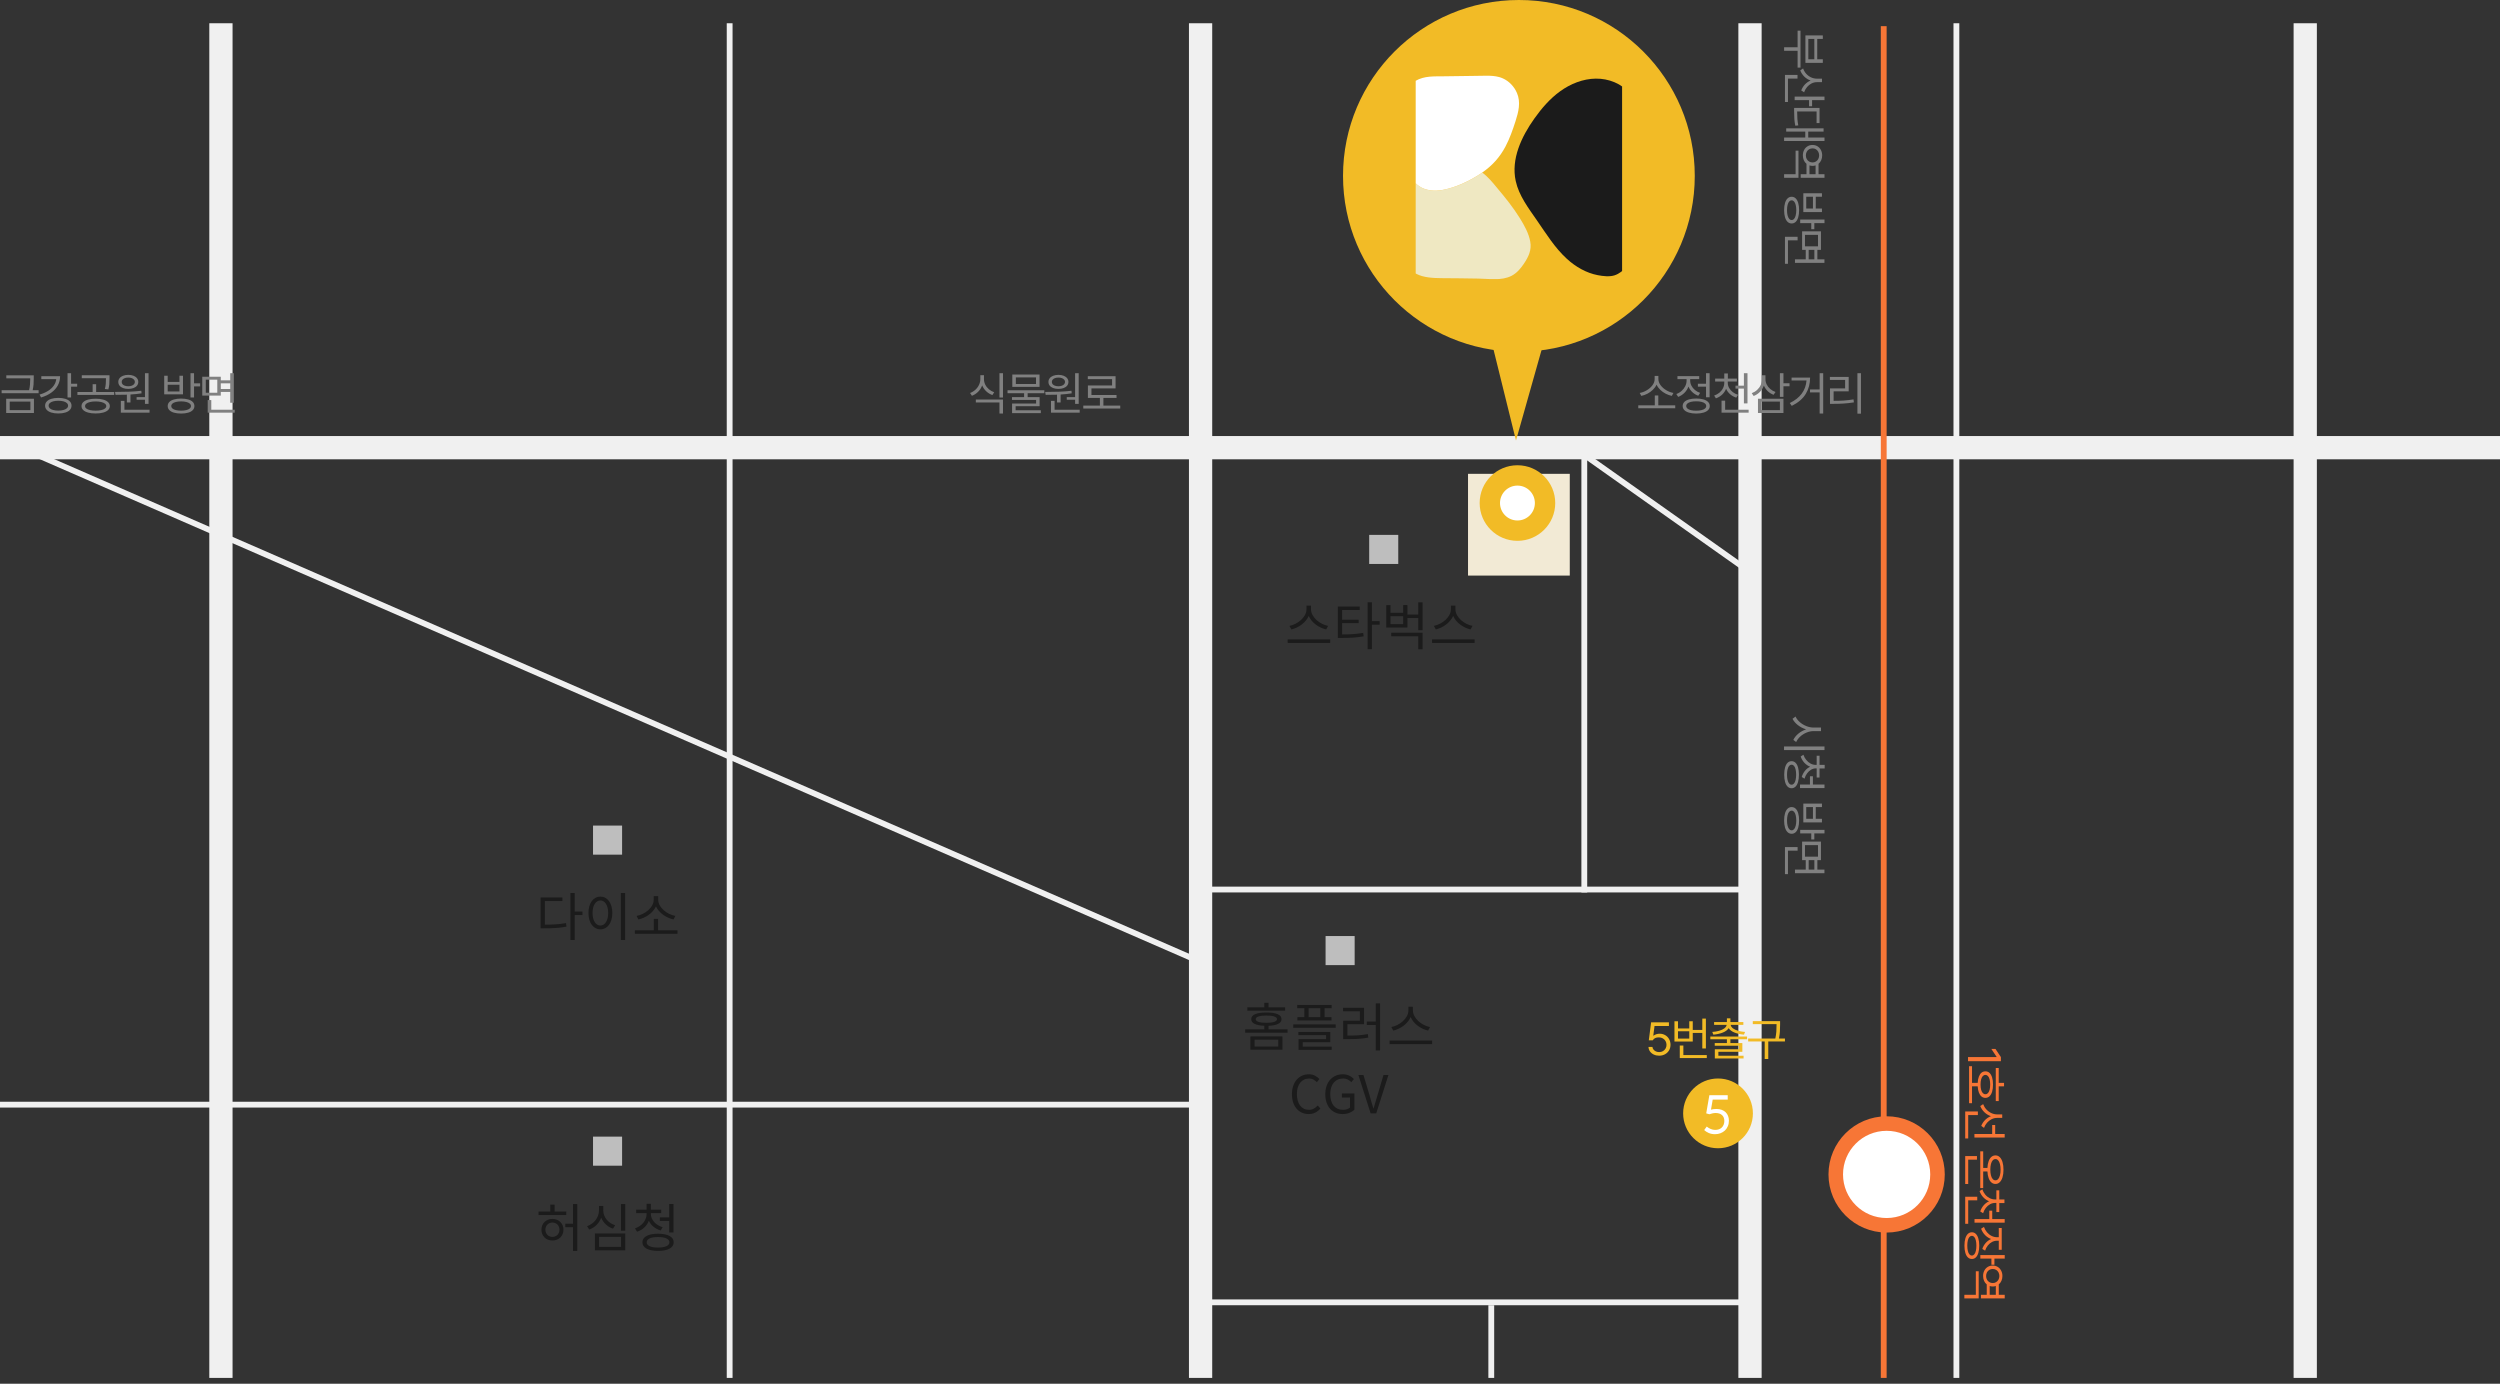 <svg width="860" height="476" viewBox="0 0 860 476" fill="none" xmlns="http://www.w3.org/2000/svg">
<rect x="0" y="0" width="860" height="476" fill="#333333" stroke="none"/>
<line x1="76" y1="8" x2="76" y2="474" stroke="#F0F0F0" stroke-width="8"/>
<line x1="251" y1="8" x2="251" y2="474" stroke="#F0F0F0" stroke-width="2"/>
<line x1="413" y1="8" x2="413" y2="474" stroke="#F0F0F0" stroke-width="8"/>
<line x1="602" y1="8" x2="602" y2="474" stroke="#F0F0F0" stroke-width="8"/>
<line x1="793" y1="8" x2="793" y2="474" stroke="#F0F0F0" stroke-width="8"/>
<line y1="154" x2="860" y2="154" stroke="#F0F0F0" stroke-width="8"/>
<line x1="673" y1="8" x2="673" y2="474" stroke="#F0F0F0" stroke-width="2"/>
<line y1="380" x2="413" y2="380" stroke="#F0F0F0" stroke-width="2"/>
<line x1="413" y1="306" x2="602" y2="306" stroke="#F0F0F0" stroke-width="2"/>
<line x1="413" y1="448" x2="602" y2="448" stroke="#F0F0F0" stroke-width="2"/>
<line x1="0.4" y1="151.083" x2="413.4" y2="331.083" stroke="#F0F0F0" stroke-width="2"/>
<line x1="544.577" y1="156.183" x2="602.577" y2="197.183" stroke="#F0F0F0" stroke-width="2"/>
<line x1="545" y1="156" x2="545" y2="307" stroke="#F0F0F0" stroke-width="2"/>
<line x1="513" y1="449" x2="513" y2="474" stroke="#F0F0F0" stroke-width="2"/>
<path d="M623.891 251.5C623.068 251.5 622.25 251.669 621.437 252.008C620.63 252.346 619.911 252.802 619.281 253.375C618.651 253.953 618.182 254.583 617.875 255.266L616.906 254.516C617.292 253.719 617.872 253 618.648 252.359C619.43 251.719 620.312 251.232 621.297 250.898C620.25 250.581 619.312 250.099 618.484 249.453C617.656 248.807 617.036 248.078 616.625 247.266L617.656 246.484C617.969 247.172 618.451 247.805 619.102 248.383C619.753 248.961 620.497 249.419 621.336 249.758C622.18 250.102 623.031 250.276 623.891 250.281L626.422 250.281L626.422 251.5L623.891 251.5ZM627.625 256.781L627.625 258.016L613.703 258.016L613.703 256.781L627.625 256.781ZM624.641 264.325C624.073 264.325 623.529 264.476 623.008 264.778C622.487 265.085 622.029 265.507 621.633 266.044C621.242 266.585 620.948 267.195 620.75 267.872L619.797 267.278C620.042 266.471 620.414 265.76 620.914 265.145C621.419 264.536 622.013 264.072 622.695 263.755C621.935 263.458 621.268 263.002 620.695 262.387C620.128 261.773 619.708 261.054 619.437 260.231L620.375 259.637C620.604 260.315 620.935 260.916 621.367 261.442C621.799 261.968 622.297 262.38 622.859 262.677C623.427 262.973 624.021 263.122 624.641 263.122L624.937 263.122L624.937 259.981L625.922 259.981L625.922 263.122L627.687 263.122L627.687 264.356L625.922 264.356L625.922 267.466L624.937 267.466L624.937 264.325L624.641 264.325ZM616.297 261.841C616.828 261.841 617.284 262.026 617.664 262.395C618.049 262.77 618.339 263.307 618.531 264.005C618.729 264.703 618.828 265.533 618.828 266.497C618.828 267.455 618.729 268.283 618.531 268.981C618.339 269.679 618.049 270.216 617.664 270.591C617.284 270.966 616.828 271.153 616.297 271.153C615.766 271.153 615.31 270.966 614.93 270.591C614.549 270.216 614.26 269.679 614.062 268.981C613.865 268.283 613.766 267.455 613.766 266.497C613.766 265.533 613.865 264.703 614.062 264.005C614.26 263.307 614.549 262.77 614.93 262.395C615.31 262.026 615.766 261.841 616.297 261.841ZM616.297 263.059C615.974 263.059 615.695 263.197 615.461 263.473C615.227 263.749 615.047 264.145 614.922 264.661C614.797 265.177 614.734 265.789 614.734 266.497C614.734 267.2 614.797 267.809 614.922 268.325C615.047 268.846 615.227 269.244 615.461 269.52C615.695 269.796 615.974 269.934 616.297 269.934C616.625 269.934 616.906 269.796 617.141 269.52C617.375 269.244 617.555 268.848 617.68 268.333C617.805 267.817 617.87 267.205 617.875 266.497C617.87 265.789 617.805 265.174 617.68 264.653C617.555 264.137 617.375 263.742 617.141 263.466C616.906 263.195 616.625 263.059 616.297 263.059ZM623.641 267.028L623.641 269.872L627.625 269.872L627.625 271.106L619.203 271.106L619.203 269.872L622.625 269.872L622.625 267.028L623.641 267.028ZM618.891 282.241C618.891 283.189 618.789 284.006 618.586 284.694C618.388 285.381 618.096 285.907 617.711 286.272C617.326 286.636 616.865 286.819 616.328 286.819C615.786 286.819 615.323 286.636 614.937 286.272C614.547 285.907 614.25 285.381 614.047 284.694C613.844 284.006 613.74 283.189 613.734 282.241C613.74 281.287 613.844 280.465 614.047 279.772C614.25 279.084 614.547 278.556 614.937 278.186C615.323 277.816 615.786 277.631 616.328 277.631C616.865 277.631 617.326 277.816 617.711 278.186C618.096 278.556 618.388 279.087 618.586 279.78C618.789 280.472 618.891 281.293 618.891 282.241ZM626.75 276.428L626.75 277.631L624.625 277.631L624.625 281.678L626.75 281.678L626.75 282.897L620.344 282.897L620.344 276.428L626.75 276.428ZM621.344 281.678L623.656 281.678L623.656 277.631L621.344 277.631L621.344 281.678ZM616.328 278.866C616 278.86 615.716 278.993 615.477 279.264C615.237 279.535 615.055 279.926 614.93 280.436C614.799 280.946 614.734 281.548 614.734 282.241C614.734 282.939 614.799 283.54 614.93 284.045C615.055 284.556 615.237 284.946 615.477 285.217C615.716 285.493 616 285.631 616.328 285.631C616.656 285.631 616.937 285.493 617.172 285.217C617.411 284.946 617.594 284.556 617.719 284.045C617.849 283.54 617.917 282.939 617.922 282.241C617.917 281.543 617.849 280.939 617.719 280.428C617.594 279.923 617.411 279.535 617.172 279.264C616.937 278.993 616.656 278.86 616.328 278.866ZM627.625 285.475L627.625 286.694L624.125 286.694L624.125 288.787L623.078 288.787L623.078 286.694L619.266 286.694L619.266 285.475L627.625 285.475ZM625.172 295.894L625.172 299.144L627.609 299.144L627.609 300.378L617.469 300.378L617.469 299.144L621.172 299.144L621.172 295.894L619.922 295.894L619.922 289.519L626.406 289.519L626.406 295.894L625.172 295.894ZM620.906 294.691L625.391 294.691L625.391 290.737L620.906 290.737L620.906 294.691ZM618.375 291.394L618.375 292.628L615.062 292.628L615.062 300.691L614.031 300.691L614.031 291.394L618.375 291.394ZM622.187 299.144L624.141 299.144L624.141 295.894L622.187 295.894L622.187 299.144Z" fill="#808080"/>
<path d="M576.281 140.453H563.562V139.438H569.25V136.031H570.453V139.438H576.281V140.453ZM564.062 135.172C564.885 135.031 565.693 134.727 566.484 134.258C567.281 133.789 567.932 133.214 568.438 132.531C568.948 131.849 569.203 131.135 569.203 130.391V129.328H570.484V130.391C570.484 131.13 570.74 131.841 571.25 132.523C571.766 133.206 572.424 133.784 573.227 134.258C574.029 134.727 574.839 135.031 575.656 135.172L575.109 136.188C574.391 136.036 573.685 135.784 572.992 135.43C572.299 135.07 571.677 134.625 571.125 134.094C570.573 133.557 570.151 132.966 569.859 132.32C569.562 132.966 569.138 133.555 568.586 134.086C568.039 134.617 567.419 135.065 566.727 135.43C566.034 135.789 565.328 136.042 564.609 136.188L564.062 135.172ZM588.106 136.656H586.872V133.016H584.075V132H586.872V128.375H588.106V136.656ZM576.653 135.547C577.335 135.302 577.942 134.943 578.473 134.469C579.01 133.995 579.429 133.451 579.731 132.836C580.033 132.221 580.184 131.589 580.184 130.938V130.422H577.044V129.391H584.528V130.422H581.419V130.922C581.419 131.521 581.562 132.102 581.848 132.664C582.135 133.227 582.539 133.727 583.059 134.164C583.58 134.596 584.174 134.927 584.841 135.156L584.2 136.141C583.429 135.859 582.749 135.443 582.161 134.891C581.578 134.339 581.135 133.701 580.833 132.977C580.536 133.789 580.078 134.505 579.458 135.125C578.843 135.745 578.122 136.214 577.294 136.531L576.653 135.547ZM578.841 139.672C578.841 139.13 579.026 138.667 579.395 138.281C579.77 137.896 580.307 137.602 581.005 137.398C581.708 137.195 582.539 137.094 583.497 137.094C584.455 137.094 585.283 137.195 585.981 137.398C586.679 137.602 587.216 137.896 587.591 138.281C587.966 138.667 588.153 139.13 588.153 139.672C588.153 140.214 587.966 140.677 587.591 141.062C587.216 141.448 586.679 141.742 585.981 141.945C585.283 142.154 584.455 142.26 583.497 142.266C582.533 142.26 581.703 142.154 581.005 141.945C580.307 141.742 579.77 141.448 579.395 141.062C579.026 140.677 578.841 140.214 578.841 139.672ZM580.059 139.672C580.059 140 580.195 140.286 580.466 140.531C580.736 140.771 581.127 140.956 581.637 141.086C582.153 141.216 582.76 141.281 583.458 141.281C584.171 141.281 584.789 141.216 585.309 141.086C585.83 140.961 586.231 140.779 586.512 140.539C586.794 140.294 586.934 140.005 586.934 139.672C586.934 139.339 586.796 139.049 586.52 138.805C586.244 138.56 585.846 138.372 585.325 138.242C584.809 138.112 584.2 138.047 583.497 138.047C582.789 138.047 582.177 138.112 581.661 138.242C581.145 138.372 580.749 138.56 580.473 138.805C580.197 139.049 580.059 139.339 580.059 139.672ZM594.353 131.703C594.353 132.312 594.504 132.891 594.806 133.438C595.108 133.984 595.525 134.464 596.056 134.875C596.587 135.286 597.197 135.599 597.884 135.812L597.275 136.797C596.473 136.536 595.767 136.141 595.158 135.609C594.548 135.078 594.087 134.456 593.775 133.742C593.473 134.508 593.017 135.177 592.408 135.75C591.804 136.318 591.093 136.745 590.275 137.031L589.666 136.078C590.348 135.849 590.952 135.516 591.478 135.078C592.004 134.641 592.413 134.13 592.705 133.547C593.002 132.964 593.15 132.349 593.15 131.703V131.25H590.009V130.25H593.15V128.469H594.384V130.25H597.494V131.25H594.353V131.703ZM592.212 137.828H593.447V140.938H601.525V141.969H592.212V137.828ZM597.009 132.672H599.9V128.391H601.134V138.766H599.9V133.688H597.009V132.672ZM607.319 130.453C607.319 131.083 607.465 131.693 607.756 132.281C608.048 132.865 608.457 133.38 608.983 133.828C609.514 134.276 610.116 134.615 610.787 134.844L610.1 135.812C609.345 135.526 608.676 135.107 608.092 134.555C607.514 133.997 607.074 133.357 606.772 132.633C606.475 133.461 606.022 134.188 605.412 134.812C604.808 135.432 604.09 135.901 603.256 136.219L602.6 135.25C603.298 134.99 603.91 134.62 604.436 134.141C604.967 133.661 605.379 133.107 605.67 132.477C605.967 131.846 606.116 131.182 606.116 130.484V129.094H607.319V130.453ZM604.741 137.156H613.506V142.078H604.741V137.156ZM612.287 141.078V138.156H605.944V141.078H612.287ZM612.287 128.375H613.506V131.844H615.6V132.875H613.506V136.516H612.287V128.375ZM627.175 142.266H625.956V134.984H622.644V133.969H625.956V128.375H627.175V142.266ZM615.691 138.641C619.258 136.911 621.175 134.328 621.441 130.891H616.3V129.891H622.675C622.67 131.984 622.17 133.857 621.175 135.508C620.18 137.154 618.576 138.526 616.362 139.625L615.691 138.641ZM640.172 142.297H638.953V128.375H640.172V142.297ZM629.484 129.672H635.953V134.609H630.766V137.891C631.99 137.896 633.138 137.862 634.211 137.789C635.289 137.716 636.422 137.583 637.609 137.391L637.734 138.422C636.526 138.609 635.37 138.74 634.266 138.812C633.161 138.885 631.964 138.922 630.672 138.922H629.516V133.609H634.719V130.688H629.484V129.672Z" fill="#808080"/>
<path d="M618.375 23.266L618.375 17.469L613.734 17.469L613.734 16.266L618.375 16.266L618.375 10.547L619.375 10.547L619.375 23.266L618.375 23.266ZM627.047 12.172L627.047 13.391L625.125 13.391L625.125 20.391L627.047 20.391L627.047 21.625L621.062 21.625L621.062 12.172L627.047 12.172ZM622.062 20.391L624.125 20.391L624.125 13.391L622.062 13.391L622.062 20.391ZM625 28.262C624.37 28.262 623.763 28.408 623.18 28.7C622.596 28.997 622.081 29.408 621.633 29.934C621.185 30.466 620.844 31.07 620.609 31.747L619.625 31.122C619.911 30.335 620.333 29.645 620.891 29.052C621.453 28.463 622.104 28.012 622.844 27.7C622.016 27.408 621.294 26.96 620.68 26.356C620.065 25.752 619.599 25.038 619.281 24.216L620.266 23.544C620.51 24.242 620.872 24.856 621.352 25.387C621.831 25.919 622.388 26.33 623.023 26.622C623.659 26.913 624.333 27.059 625.047 27.059L626.766 27.059L626.766 28.262L625 28.262ZM618.344 25.778L618.344 27.028L615.062 27.028L615.062 35.091L614.031 35.091L614.031 25.778L618.344 25.778ZM627.625 33.231L627.625 34.45L623.359 34.45L623.359 36.544L622.312 36.544L622.312 34.45L617.359 34.45L617.359 33.231L627.625 33.231ZM613.734 48.494L613.734 47.322L621.016 47.322L621.016 45.275L614.453 45.275L614.453 44.15L627.312 44.15L627.312 45.275L622.031 45.275L622.031 47.322L627.625 47.322L627.625 48.494L613.734 48.494ZM625.922 37.134L625.922 42.337L624.906 42.337L624.906 38.353L618.219 38.353C618.224 39.379 618.253 40.249 618.305 40.962C618.362 41.676 618.464 42.4 618.609 43.134L617.578 43.244C617.417 42.462 617.31 41.692 617.258 40.931C617.206 40.171 617.177 39.202 617.172 38.025L617.172 37.134L625.922 37.134ZM613.734 61.163L613.734 59.928L617.687 59.928L617.687 51.819L618.672 51.819L618.672 61.163L613.734 61.163ZM623.516 49.866C624.151 49.866 624.719 50.019 625.219 50.327C625.724 50.639 626.117 51.069 626.398 51.616C626.685 52.163 626.828 52.777 626.828 53.459C626.828 54.058 626.719 54.605 626.5 55.1C626.281 55.6 625.974 56.014 625.578 56.342L625.578 59.928L627.625 59.928L627.625 61.163L619.437 61.163L619.437 59.928L621.437 59.928L621.437 56.35C621.036 56.022 620.727 55.608 620.508 55.108C620.294 54.608 620.187 54.05 620.187 53.436C620.187 52.759 620.328 52.147 620.609 51.6C620.891 51.058 621.284 50.634 621.789 50.327C622.294 50.019 622.87 49.866 623.516 49.866ZM623.516 51.038C623.073 51.038 622.677 51.142 622.328 51.35C621.979 51.558 621.706 51.847 621.508 52.217C621.315 52.587 621.219 53.006 621.219 53.475C621.219 53.928 621.315 54.337 621.508 54.702C621.706 55.066 621.979 55.353 622.328 55.561C622.677 55.775 623.073 55.881 623.516 55.881C623.943 55.881 624.328 55.775 624.672 55.561C625.021 55.353 625.292 55.063 625.484 54.694C625.682 54.329 625.781 53.923 625.781 53.475C625.781 53.006 625.682 52.587 625.484 52.217C625.292 51.847 625.023 51.558 624.68 51.35C624.336 51.142 623.948 51.038 623.516 51.038ZM622.453 59.928L624.562 59.928L624.562 56.897C624.219 57.011 623.87 57.069 623.516 57.069C623.161 57.069 622.807 57.014 622.453 56.905L622.453 59.928ZM618.891 72.297C618.891 73.245 618.789 74.062 618.586 74.75C618.388 75.438 618.096 75.963 617.711 76.328C617.326 76.693 616.865 76.875 616.328 76.875C615.786 76.875 615.323 76.693 614.937 76.328C614.547 75.963 614.25 75.438 614.047 74.75C613.844 74.062 613.74 73.245 613.734 72.297C613.74 71.344 613.844 70.521 614.047 69.828C614.25 69.141 614.547 68.612 614.937 68.242C615.323 67.872 615.786 67.688 616.328 67.688C616.865 67.688 617.326 67.872 617.711 68.242C618.096 68.612 618.388 69.143 618.586 69.836C618.789 70.529 618.891 71.349 618.891 72.297ZM626.75 66.484L626.75 67.688L624.625 67.688L624.625 71.734L626.75 71.734L626.75 72.953L620.344 72.953L620.344 66.484L626.75 66.484ZM621.344 71.734L623.656 71.734L623.656 67.688L621.344 67.688L621.344 71.734ZM616.328 68.922C616 68.917 615.716 69.049 615.477 69.32C615.237 69.591 615.055 69.982 614.93 70.492C614.799 71.003 614.734 71.604 614.734 72.297C614.734 72.995 614.799 73.596 614.93 74.102C615.055 74.612 615.237 75.003 615.477 75.273C615.716 75.549 616 75.688 616.328 75.688C616.656 75.688 616.937 75.549 617.172 75.273C617.411 75.003 617.594 74.612 617.719 74.102C617.849 73.596 617.917 72.995 617.922 72.297C617.917 71.599 617.849 70.995 617.719 70.484C617.594 69.979 617.411 69.591 617.172 69.32C616.937 69.049 616.656 68.917 616.328 68.922ZM627.625 75.531L627.625 76.75L624.125 76.75L624.125 78.844L623.078 78.844L623.078 76.75L619.266 76.75L619.266 75.531L627.625 75.531ZM625.172 85.95L625.172 89.2L627.609 89.2L627.609 90.434L617.469 90.434L617.469 89.2L621.172 89.2L621.172 85.95L619.922 85.95L619.922 79.575L626.406 79.575L626.406 85.95L625.172 85.95ZM620.906 84.747L625.391 84.747L625.391 80.794L620.906 80.794L620.906 84.747ZM618.375 81.45L618.375 82.684L615.062 82.684L615.062 90.747L614.031 90.747L614.031 81.45L618.375 81.45ZM622.187 89.2L624.141 89.2L624.141 85.95L622.187 85.95L622.187 89.2Z" fill="#808080"/>
<path d="M442.089 346.518V347.67H429.093V346.518H434.907V344.97H436.383V346.518H442.089ZM436.383 354.096H442.917V355.266H428.337V354.096H434.907V352.872C433.455 352.812 432.345 352.59 431.577 352.206C430.809 351.822 430.425 351.282 430.425 350.586C430.425 349.83 430.863 349.26 431.739 348.876C432.627 348.492 433.929 348.3 435.645 348.3C437.349 348.3 438.639 348.492 439.515 348.876C440.403 349.26 440.847 349.83 440.847 350.586C440.847 351.282 440.463 351.822 439.695 352.206C438.939 352.59 437.835 352.812 436.383 352.872V354.096ZM431.973 350.586C431.973 350.994 432.285 351.306 432.909 351.522C433.533 351.738 434.445 351.846 435.645 351.846C436.809 351.846 437.703 351.738 438.327 351.522C438.963 351.306 439.281 350.994 439.281 350.586C439.281 350.19 438.963 349.884 438.327 349.668C437.703 349.452 436.809 349.344 435.645 349.344C434.445 349.344 433.533 349.452 432.909 349.668C432.285 349.884 431.973 350.19 431.973 350.586ZM430.137 361.116V356.526H441.153V361.116H430.137ZM431.577 357.642V360H439.713V357.642H431.577ZM448.693 349.902V346.824H446.245V345.69H458.089V346.824H455.659V349.902H458.035V351.036H446.299V349.902H448.693ZM454.183 349.902V346.824H450.169V349.902H454.183ZM444.877 352.386H459.493V353.556H444.877V352.386ZM448.135 358.524V360.036H458.107V361.152H446.695V357.462H456.163V356.076H446.641V354.978H457.621V358.524H448.135ZM473.262 345.168H474.738V361.35H473.262V352.602H470.184V351.396H473.262V345.168ZM463.506 352.332V356.238C464.19 356.238 464.832 356.232 465.432 356.22C466.044 356.208 466.626 356.184 467.178 356.148C467.742 356.1 468.3 356.046 468.852 355.986C469.404 355.914 469.968 355.824 470.544 355.716L470.688 356.94C470.076 357.048 469.482 357.138 468.906 357.21C468.342 357.27 467.76 357.324 467.16 357.372C466.572 357.408 465.96 357.432 465.324 357.444C464.7 357.456 464.022 357.462 463.29 357.462H462.048V351.144H467.79V347.886H462.012V346.68H469.23V352.332H463.506ZM491.927 353.304L491.261 354.528C490.649 354.384 490.037 354.174 489.425 353.898C488.825 353.61 488.255 353.268 487.715 352.872C487.187 352.476 486.707 352.026 486.275 351.522C485.855 351.006 485.519 350.454 485.267 349.866C485.015 350.454 484.673 351 484.241 351.504C483.821 352.008 483.341 352.464 482.801 352.872C482.273 353.268 481.703 353.61 481.091 353.898C480.491 354.174 479.891 354.384 479.291 354.528L478.625 353.304C479.333 353.16 480.035 352.914 480.731 352.566C481.427 352.206 482.051 351.774 482.603 351.27C483.167 350.754 483.623 350.184 483.971 349.56C484.319 348.924 484.493 348.258 484.493 347.562V346.32H486.041V347.562C486.041 348.246 486.215 348.906 486.563 349.542C486.911 350.178 487.361 350.754 487.913 351.27C488.477 351.774 489.107 352.206 489.803 352.566C490.511 352.926 491.219 353.172 491.927 353.304ZM478.013 357.948H492.647V359.172H478.013V357.948ZM450.165 383.234C449.349 383.234 448.587 383.078 447.879 382.766C447.183 382.454 446.577 382.01 446.061 381.434C445.557 380.846 445.155 380.132 444.855 379.292C444.567 378.44 444.423 377.48 444.423 376.412C444.423 375.344 444.567 374.39 444.855 373.55C445.155 372.698 445.563 371.978 446.079 371.39C446.607 370.79 447.225 370.334 447.933 370.022C448.653 369.71 449.433 369.554 450.273 369.554C451.077 369.554 451.785 369.722 452.397 370.058C453.009 370.394 453.507 370.772 453.891 371.192L452.991 372.272C452.643 371.9 452.247 371.6 451.803 371.372C451.371 371.132 450.867 371.012 450.291 371.012C449.667 371.012 449.097 371.138 448.581 371.39C448.077 371.63 447.639 371.984 447.267 372.452C446.907 372.908 446.625 373.466 446.421 374.126C446.229 374.786 446.133 375.53 446.133 376.358C446.133 377.186 446.229 377.936 446.421 378.608C446.613 379.28 446.883 379.85 447.231 380.318C447.591 380.786 448.023 381.146 448.527 381.398C449.043 381.65 449.613 381.776 450.237 381.776C450.885 381.776 451.449 381.644 451.929 381.38C452.421 381.116 452.877 380.756 453.297 380.3L454.215 381.344C453.675 381.956 453.081 382.424 452.433 382.748C451.785 383.072 451.029 383.234 450.165 383.234ZM461.841 383.234C460.977 383.234 460.179 383.078 459.447 382.766C458.715 382.454 458.085 382.01 457.557 381.434C457.041 380.846 456.633 380.132 456.333 379.292C456.045 378.44 455.901 377.48 455.901 376.412C455.901 375.344 456.051 374.39 456.351 373.55C456.651 372.698 457.071 371.978 457.611 371.39C458.151 370.79 458.787 370.334 459.519 370.022C460.263 369.71 461.073 369.554 461.949 369.554C462.405 369.554 462.825 369.602 463.209 369.698C463.593 369.794 463.941 369.92 464.253 370.076C464.565 370.22 464.841 370.394 465.081 370.598C465.333 370.79 465.555 370.988 465.747 371.192L464.847 372.272C464.511 371.924 464.121 371.63 463.677 371.39C463.233 371.138 462.669 371.012 461.985 371.012C461.325 371.012 460.725 371.138 460.185 371.39C459.645 371.63 459.183 371.984 458.799 372.452C458.427 372.908 458.133 373.466 457.917 374.126C457.713 374.786 457.611 375.53 457.611 376.358C457.611 377.186 457.707 377.936 457.899 378.608C458.091 379.28 458.373 379.85 458.745 380.318C459.117 380.786 459.573 381.146 460.113 381.398C460.665 381.65 461.295 381.776 462.003 381.776C462.483 381.776 462.933 381.71 463.353 381.578C463.785 381.434 464.133 381.242 464.397 381.002V377.546H461.607V376.16H465.927V381.704C465.507 382.148 464.943 382.514 464.235 382.802C463.539 383.09 462.741 383.234 461.841 383.234ZM471.498 383L467.286 369.806H469.032L471.174 376.952C471.414 377.72 471.618 378.446 471.786 379.13C471.966 379.802 472.188 380.528 472.452 381.308H472.524C472.764 380.528 472.974 379.802 473.154 379.13C473.346 378.458 473.562 377.732 473.802 376.952L475.926 369.806H477.618L473.424 383H471.498Z" fill="#1B1B1B"/>
<rect x="456" y="322" width="10" height="10" fill="#BEBEBE"/>
<path d="M197.698 314.782V323.368H196.222V307.186H197.698V313.558H200.362V314.782H197.698ZM187.438 318.076C190.318 318.076 192.388 317.968 194.71 317.536L194.872 318.76C192.424 319.246 190.264 319.336 187.24 319.336H185.962V308.734H193.468V309.958H187.438V318.076ZM215.049 323.368H213.573V307.186H215.049V323.368ZM206.535 308.428C208.929 308.428 210.639 310.624 210.639 314.062C210.639 317.5 208.929 319.696 206.535 319.696C204.141 319.696 202.431 317.5 202.431 314.062C202.431 310.624 204.141 308.428 206.535 308.428ZM206.535 309.76C204.951 309.76 203.835 311.452 203.835 314.062C203.835 316.69 204.951 318.382 206.535 318.382C208.101 318.382 209.217 316.69 209.217 314.062C209.217 311.452 208.101 309.76 206.535 309.76ZM231.697 316.294C229.231 315.754 226.711 314.098 225.649 311.794C224.587 314.098 222.085 315.772 219.601 316.294L218.989 315.07C221.815 314.584 224.875 312.19 224.875 309.508V308.266H226.423V309.508C226.423 312.19 229.501 314.584 232.327 315.07L231.697 316.294ZM233.047 321.226H218.395V320.02H224.911V316.096H226.387V320.02H233.047V321.226Z" fill="#1B1B1B"/>
<rect x="204" y="284" width="10" height="10" fill="#BEBEBE"/>
<path d="M197.104 414.204H198.58V430.332H197.104V422.16H194.458V420.954H197.104V414.204ZM194.8 416.778V417.984H185.26V416.778H189.31V414.384H190.786V416.778H194.8ZM190.048 419.298C190.588 419.298 191.086 419.394 191.542 419.586C192.01 419.766 192.412 420.018 192.748 420.342C193.084 420.666 193.348 421.056 193.54 421.512C193.732 421.968 193.828 422.466 193.828 423.006C193.828 423.558 193.732 424.062 193.54 424.518C193.348 424.974 193.084 425.37 192.748 425.706C192.412 426.03 192.01 426.282 191.542 426.462C191.086 426.642 190.588 426.732 190.048 426.732C189.496 426.732 188.986 426.642 188.518 426.462C188.062 426.282 187.666 426.03 187.33 425.706C186.994 425.37 186.73 424.974 186.538 424.518C186.346 424.062 186.25 423.558 186.25 423.006C186.25 422.466 186.346 421.968 186.538 421.512C186.73 421.056 186.994 420.666 187.33 420.342C187.666 420.018 188.062 419.766 188.518 419.586C188.986 419.394 189.496 419.298 190.048 419.298ZM190.048 425.49C190.384 425.49 190.696 425.43 190.984 425.31C191.284 425.19 191.542 425.022 191.758 424.806C191.974 424.578 192.142 424.314 192.262 424.014C192.394 423.702 192.46 423.366 192.46 423.006C192.46 422.646 192.394 422.316 192.262 422.016C192.142 421.716 191.974 421.458 191.758 421.242C191.542 421.026 191.284 420.858 190.984 420.738C190.696 420.618 190.384 420.558 190.048 420.558C189.712 420.558 189.394 420.618 189.094 420.738C188.794 420.858 188.536 421.026 188.32 421.242C188.104 421.458 187.93 421.716 187.798 422.016C187.678 422.316 187.618 422.646 187.618 423.006C187.618 423.366 187.678 423.702 187.798 424.014C187.93 424.314 188.104 424.578 188.32 424.806C188.536 425.022 188.794 425.19 189.094 425.31C189.394 425.43 189.712 425.49 190.048 425.49ZM213.609 414.204H215.085V423.384H213.609V414.204ZM211.611 421.494L210.873 422.664C209.937 422.34 209.115 421.854 208.407 421.206C207.711 420.546 207.177 419.778 206.805 418.902C206.457 419.838 205.929 420.666 205.221 421.386C204.513 422.094 203.673 422.622 202.701 422.97L201.945 421.818C202.557 421.602 203.115 421.308 203.619 420.936C204.123 420.564 204.555 420.144 204.915 419.676C205.275 419.196 205.551 418.68 205.743 418.128C205.947 417.564 206.049 416.988 206.049 416.4V414.834H207.525V416.4C207.525 416.976 207.627 417.534 207.831 418.074C208.035 418.602 208.317 419.088 208.677 419.532C209.037 419.976 209.469 420.366 209.973 420.702C210.477 421.038 211.023 421.302 211.611 421.494ZM204.645 430.116V424.302H215.085V430.116H204.645ZM206.085 425.472V428.928H213.645V425.472H206.085ZM227.953 422.16L227.269 423.294C226.333 423.006 225.511 422.574 224.803 421.998C224.107 421.422 223.573 420.738 223.201 419.946C222.853 420.846 222.331 421.62 221.635 422.268C220.951 422.916 220.123 423.396 219.151 423.708L218.431 422.574C219.019 422.37 219.559 422.1 220.051 421.764C220.543 421.428 220.963 421.044 221.311 420.612C221.659 420.18 221.929 419.712 222.121 419.208C222.325 418.692 222.427 418.164 222.427 417.624V417.318H218.845V416.13H222.427V414.114H223.903V416.13H227.467V417.318H223.903V417.624C223.903 418.128 223.999 418.614 224.191 419.082C224.395 419.55 224.677 419.982 225.037 420.378C225.397 420.774 225.823 421.128 226.315 421.44C226.819 421.74 227.365 421.98 227.953 422.16ZM226.981 418.776H230.203V414.186H231.697V423.978H230.203V420H226.981V418.776ZM226.351 424.392C228.031 424.392 229.351 424.65 230.311 425.166C231.271 425.682 231.751 426.408 231.751 427.344C231.751 428.292 231.271 429.024 230.311 429.54C229.351 430.056 228.031 430.314 226.351 430.314C225.523 430.314 224.779 430.248 224.119 430.116C223.459 429.984 222.895 429.792 222.427 429.54C221.959 429.288 221.599 428.976 221.347 428.604C221.107 428.232 220.987 427.812 220.987 427.344C220.987 426.876 221.107 426.462 221.347 426.102C221.599 425.73 221.959 425.418 222.427 425.166C222.895 424.914 223.459 424.722 224.119 424.59C224.779 424.458 225.523 424.392 226.351 424.392ZM226.351 429.162C227.587 429.162 228.547 429.006 229.231 428.694C229.927 428.37 230.275 427.92 230.275 427.344C230.275 426.768 229.927 426.324 229.231 426.012C228.547 425.7 227.587 425.544 226.351 425.544C225.115 425.544 224.155 425.7 223.471 426.012C222.799 426.324 222.463 426.768 222.463 427.344C222.463 427.92 222.799 428.37 223.471 428.694C224.155 429.006 225.115 429.162 226.351 429.162Z" fill="#1B1B1B"/>
<rect x="204" y="391" width="10" height="10" fill="#BEBEBE"/>
<rect x="505" y="163" width="35" height="35" fill="#F2EAD5"/>
<circle cx="522" cy="173.046" r="13" fill="#F2BB26"/>
<circle cx="522" cy="173.046" r="6" fill="white"/>
<path d="M521.5 151.546L511 109.046H533.5L521.5 151.546Z" fill="#F2BB26"/>
<circle cx="60.5" cy="60.5" r="60.5" transform="matrix(1 0 0 -1 462 121)" fill="#F2BB26"/>
<g clip-path="url(#clip0_140_1782)">
<g clip-path="url(#clip1_140_1782)">
<path d="M563.989 67.505C563.955 60.457 563.909 53.398 563.875 46.349C563.852 41.411 563.693 36.102 560.595 32.152C557.93 28.774 553.386 26.989 548.944 27.045C544.514 27.101 540.22 28.852 536.69 31.4C533.159 33.948 530.312 37.281 527.818 40.783C523.319 47.113 519.766 54.767 521.406 62.264C522.499 67.281 525.768 71.568 528.729 75.844C531.907 80.435 534.856 85.249 539.025 89.054C541.974 91.748 545.642 93.903 549.673 94.666C551.404 95.003 553.716 95.272 555.413 94.711C557.065 94.161 558.443 93.039 559.49 91.725C559.832 91.299 560.151 90.839 560.436 90.379C561.324 88.931 561.962 87.326 562.406 85.71C564.046 79.806 564.023 73.611 563.989 67.494V67.505Z" fill="#1B1B1B"/>
<path d="M522.841 75.07C520.551 71.377 517.784 67.932 514.948 64.576C513.422 62.713 511.862 60.805 509.891 59.368C509.63 59.548 509.379 59.728 509.106 59.907C505.256 62.376 500.86 64.498 496.305 65.339C493.56 65.844 490.553 65.642 488.253 64.094C487.045 63.285 486.134 62.253 485.405 61.097C485.383 61.119 485.371 61.153 485.348 61.175C484.175 63.005 483.526 65.07 483.059 67.146C481.704 73.162 481.852 79.402 482.604 85.508C482.934 88.224 483.492 91.119 485.576 93.05C486.077 93.521 486.647 93.903 487.25 94.217C489.745 95.519 492.968 95.654 495.917 95.687C500.12 95.687 504.322 95.777 508.525 95.833C512.306 95.878 516.577 96.664 520.039 94.846C521.85 93.891 523.137 92.32 524.219 90.715C525.847 88.291 526.941 85.968 526.405 83.106C525.87 80.21 524.401 77.595 522.841 75.07Z" fill="#EFE8C2"/>
<path d="M521.827 31.972C520.905 29.806 519.151 27.932 516.964 26.956C516.566 26.776 516.144 26.63 515.711 26.506C514.288 26.114 512.796 26.046 511.315 26.046C509.755 26.046 508.206 26.091 506.646 26.114C503.343 26.159 500.04 26.203 496.737 26.248C493.378 26.305 489.972 26.035 486.943 27.82C484.608 29.211 482.923 31.501 482.592 34.374C482.171 37.943 482.228 41.512 482.046 45.07C481.864 48.56 482.239 52.073 483.128 55.44C483.652 57.404 484.312 59.38 485.394 61.086C486.123 62.242 487.046 63.274 488.241 64.082C490.542 65.631 493.56 65.833 496.293 65.328C500.837 64.486 505.234 62.365 509.094 59.896C509.368 59.728 509.618 59.537 509.88 59.357C513.274 57.023 515.916 54.127 517.864 50.446C519.322 47.685 520.358 44.733 521.315 41.77C522.351 38.538 523.228 35.227 521.827 31.961V31.972Z" fill="white"/>
</g>
</g>
<path d="M456.868 215.304L456.202 216.528C455.59 216.384 454.978 216.174 454.366 215.898C453.766 215.61 453.196 215.268 452.656 214.872C452.128 214.476 451.648 214.026 451.216 213.522C450.796 213.006 450.46 212.454 450.208 211.866C449.956 212.454 449.614 213 449.182 213.504C448.762 214.008 448.282 214.464 447.742 214.872C447.214 215.268 446.644 215.61 446.032 215.898C445.432 216.174 444.832 216.384 444.232 216.528L443.566 215.304C444.274 215.16 444.976 214.914 445.672 214.566C446.368 214.206 446.992 213.774 447.544 213.27C448.108 212.754 448.564 212.184 448.912 211.56C449.26 210.924 449.434 210.258 449.434 209.562V208.32H450.982V209.562C450.982 210.246 451.156 210.906 451.504 211.542C451.852 212.178 452.302 212.754 452.854 213.27C453.418 213.774 454.048 214.206 454.744 214.566C455.452 214.926 456.16 215.172 456.868 215.304ZM442.954 219.948H457.588V221.172H442.954V219.948ZM474.597 213.666V214.908H471.933V223.314H470.457V207.186H471.933V213.666H474.597ZM461.691 214.368V218.238C462.411 218.238 463.077 218.232 463.689 218.22C464.313 218.196 464.913 218.166 465.489 218.13C466.065 218.082 466.635 218.028 467.199 217.968C467.763 217.896 468.345 217.812 468.945 217.716L469.089 218.904C468.465 219.012 467.859 219.102 467.271 219.174C466.695 219.246 466.101 219.3 465.489 219.336C464.889 219.372 464.259 219.402 463.599 219.426C462.939 219.438 462.231 219.444 461.475 219.444H460.215V208.644H467.739V209.85H461.691V213.18H467.379V214.368H461.691ZM487.879 207.204H489.373V216.798H487.879V212.604H484.153V215.88H476.881V208.158H478.339V210.804H482.695V208.14H484.153V211.398H487.879V207.204ZM482.695 214.692V211.974H478.339V214.692H482.695ZM478.573 218.868V217.662H489.373V223.35H487.879V218.868H478.573ZM506.544 215.304L505.878 216.528C505.266 216.384 504.654 216.174 504.042 215.898C503.442 215.61 502.872 215.268 502.332 214.872C501.804 214.476 501.324 214.026 500.892 213.522C500.472 213.006 500.136 212.454 499.884 211.866C499.632 212.454 499.29 213 498.858 213.504C498.438 214.008 497.958 214.464 497.418 214.872C496.89 215.268 496.32 215.61 495.708 215.898C495.108 216.174 494.508 216.384 493.908 216.528L493.242 215.304C493.95 215.16 494.652 214.914 495.348 214.566C496.044 214.206 496.668 213.774 497.22 213.27C497.784 212.754 498.24 212.184 498.588 211.56C498.936 210.924 499.11 210.258 499.11 209.562V208.32H500.658V209.562C500.658 210.246 500.832 210.906 501.18 211.542C501.528 212.178 501.978 212.754 502.53 213.27C503.094 213.774 503.724 214.206 504.42 214.566C505.128 214.926 505.836 215.172 506.544 215.304ZM492.63 219.948H507.264V221.172H492.63V219.948Z" fill="#1B1B1B"/>
<rect x="471" y="184" width="10" height="10" fill="#BEBEBE"/>
<circle cx="591" cy="383" r="12" fill="#F2BB26"/>
<path d="M589.171 378.264L588.577 381.72C589.165 381.564 589.795 381.486 590.467 381.486C591.163 381.486 591.775 381.588 592.303 381.792C592.843 381.996 593.293 382.278 593.653 382.638C594.013 382.998 594.283 383.424 594.463 383.916C594.655 384.408 594.751 384.942 594.751 385.518C594.751 386.214 594.625 386.85 594.373 387.426C594.133 388.002 593.797 388.494 593.365 388.902C592.933 389.298 592.423 389.61 591.835 389.838C591.259 390.054 590.635 390.162 589.963 390.162C589.171 390.162 588.451 390.024 587.803 389.748C587.167 389.46 586.645 389.124 586.237 388.74L587.119 387.534C587.515 387.87 587.965 388.146 588.469 388.362C588.973 388.578 589.495 388.686 590.035 388.686C590.491 388.686 590.911 388.62 591.295 388.488C591.679 388.344 592.009 388.14 592.285 387.876C592.561 387.612 592.777 387.288 592.933 386.904C593.089 386.52 593.167 386.088 593.167 385.608C593.167 384.744 592.903 384.072 592.375 383.592C591.847 383.112 591.109 382.872 590.161 382.872C589.813 382.872 589.459 382.914 589.099 382.998C588.751 383.07 588.385 383.172 588.001 383.304L586.939 382.998L588.019 376.752H594.337V378.264H589.171Z" fill="white"/>
<path d="M570.75 363.156C570.078 363.156 569.466 363.029 568.914 362.773C568.367 362.513 567.93 362.156 567.602 361.703C567.279 361.245 567.104 360.729 567.078 360.156H568.438C568.469 360.49 568.591 360.789 568.805 361.055C569.018 361.32 569.294 361.531 569.633 361.688C569.977 361.844 570.349 361.922 570.75 361.922C571.234 361.922 571.667 361.812 572.047 361.594C572.432 361.375 572.734 361.076 572.953 360.695C573.172 360.315 573.281 359.891 573.281 359.422C573.281 358.938 573.167 358.503 572.938 358.117C572.714 357.727 572.401 357.419 572 357.195C571.604 356.971 571.156 356.859 570.656 356.859C569.641 356.844 568.938 357.182 568.547 357.875H567.188L567.984 351.688H574.109V352.938H569.156L568.734 356.25H568.844C569.104 356.052 569.414 355.893 569.773 355.773C570.138 355.654 570.516 355.594 570.906 355.594C571.615 355.594 572.253 355.758 572.82 356.086C573.393 356.409 573.841 356.859 574.164 357.438C574.492 358.016 574.656 358.667 574.656 359.391C574.656 360.109 574.487 360.755 574.148 361.328C573.81 361.901 573.344 362.349 572.75 362.672C572.161 362.995 571.495 363.156 570.75 363.156ZM586.825 360.672H585.591V355.328H582.309V358.297H576.012V351.312H577.231V353.781H581.106V351.312H582.309V354.297H585.591V350.391H586.825V360.672ZM581.106 357.281V354.75H577.231V357.281H581.106ZM577.841 359.656H579.075V362.938H587.137V363.969H577.841V359.656ZM600.994 357.516H595.259V358.812H599.369V361.812H591.119V363.172H599.791V364.109H589.9V360.938H598.166V359.734H589.869V358.812H594.056V357.516H588.353V356.562H600.994V357.516ZM589.025 354.984C589.89 354.927 590.681 354.794 591.4 354.586C592.124 354.378 592.715 354.102 593.173 353.758C593.632 353.409 593.897 353.01 593.97 352.562H589.65V351.594H594.056V350.297H595.259V351.594H599.712V352.562H595.353C595.426 353.01 595.689 353.409 596.142 353.758C596.601 354.102 597.192 354.378 597.916 354.586C598.64 354.794 599.436 354.927 600.306 354.984L599.931 355.922C598.707 355.818 597.624 355.578 596.681 355.203C595.744 354.828 595.072 354.323 594.666 353.688C594.254 354.323 593.577 354.828 592.634 355.203C591.697 355.578 590.614 355.818 589.384 355.922L589.025 354.984ZM612.35 352.5C612.35 353.396 612.327 354.193 612.28 354.891C612.238 355.583 612.129 356.37 611.952 357.25H614.022V358.266H608.287V364.297H607.053V358.266H601.366V357.25H610.709C610.897 356.365 611.014 355.576 611.061 354.883C611.108 354.185 611.131 353.391 611.131 352.5V352.297H602.959V351.281H612.35V352.5Z" fill="#F2BB26"/>
<path d="M11.609 130.156C11.609 130.906 11.588 131.583 11.547 132.188C11.505 132.786 11.404 133.469 11.242 134.234H13.281V135.25H0.562L0.562 134.234H10.008C10.164 133.542 10.266 132.911 10.312 132.344C10.365 131.771 10.391 131.177 10.391 130.562V130.156V130.141H2.172L2.172 129.125H11.609V130.156ZM2.125 137.172H11.672L11.672 142.078H2.125L2.125 137.172ZM10.453 141.078L10.453 138.141H3.344L3.344 141.078H10.453ZM24.45 132H26.544V133.016H24.45L24.45 136.719H23.231L23.231 128.375H24.45V132ZM13.606 135.734C14.721 135.411 15.695 134.99 16.528 134.469C17.361 133.943 18.018 133.336 18.497 132.648C18.981 131.961 19.265 131.219 19.348 130.422H14.216V129.406H20.669C20.669 130.573 20.406 131.638 19.88 132.602C19.354 133.56 18.601 134.388 17.622 135.086C16.643 135.784 15.476 136.333 14.122 136.734L13.606 135.734ZM15.512 139.547C15.512 139 15.697 138.526 16.067 138.125C16.437 137.719 16.966 137.409 17.653 137.195C18.341 136.982 19.143 136.875 20.059 136.875C20.981 136.875 21.783 136.982 22.466 137.195C23.153 137.409 23.682 137.716 24.052 138.117C24.421 138.518 24.606 138.995 24.606 139.547C24.606 140.104 24.421 140.586 24.052 140.992C23.682 141.393 23.156 141.701 22.473 141.914C21.791 142.128 20.986 142.234 20.059 142.234C19.137 142.234 18.333 142.128 17.645 141.914C16.963 141.701 16.437 141.393 16.067 140.992C15.697 140.586 15.512 140.104 15.512 139.547ZM16.731 139.547C16.726 139.891 16.856 140.193 17.122 140.453C17.393 140.708 17.776 140.904 18.27 141.039C18.77 141.18 19.354 141.25 20.02 141.25C20.703 141.25 21.299 141.18 21.809 141.039C22.325 140.904 22.721 140.708 22.997 140.453C23.278 140.198 23.419 139.896 23.419 139.547C23.419 139.203 23.281 138.906 23.005 138.656C22.734 138.401 22.348 138.206 21.848 138.07C21.348 137.93 20.765 137.859 20.098 137.859C19.416 137.859 18.82 137.927 18.309 138.062C17.804 138.198 17.413 138.393 17.137 138.648C16.861 138.898 16.726 139.198 16.731 139.547ZM32.9 137.156C33.89 137.156 34.749 137.258 35.478 137.461C36.212 137.659 36.778 137.951 37.173 138.336C37.575 138.716 37.775 139.172 37.775 139.703C37.775 140.229 37.575 140.682 37.173 141.062C36.778 141.443 36.212 141.732 35.478 141.93C34.749 142.133 33.89 142.234 32.9 142.234C31.91 142.234 31.048 142.133 30.314 141.93C29.585 141.732 29.022 141.443 28.627 141.062C28.236 140.682 28.041 140.229 28.041 139.703C28.041 139.172 28.236 138.716 28.627 138.336C29.022 137.951 29.585 137.659 30.314 137.461C31.048 137.258 31.91 137.156 32.9 137.156ZM26.634 134.859H31.869L31.869 132.172H33.072V134.859H39.275V135.859H26.634V134.859ZM28.134 129.094H37.666V130.266C37.66 131.031 37.637 131.68 37.595 132.211C37.554 132.737 37.447 133.318 37.275 133.953L36.072 133.812C36.239 133.177 36.343 132.607 36.384 132.102C36.426 131.591 36.447 130.979 36.447 130.266V130.094H28.134V129.094ZM29.259 139.703C29.259 140.021 29.408 140.299 29.705 140.539C30.002 140.773 30.423 140.953 30.97 141.078C31.522 141.203 32.166 141.266 32.9 141.266C33.634 141.266 34.275 141.203 34.822 141.078C35.374 140.953 35.798 140.773 36.095 140.539C36.397 140.299 36.551 140.021 36.556 139.703C36.551 139.375 36.397 139.091 36.095 138.852C35.798 138.612 35.374 138.427 34.822 138.297C34.275 138.161 33.634 138.094 32.9 138.094C32.166 138.094 31.522 138.161 30.97 138.297C30.423 138.427 30.002 138.612 29.705 138.852C29.408 139.091 29.259 139.375 29.259 139.703ZM51.1 138.938H49.866V137.5H46.991V136.609H49.866V128.391H51.1V138.938ZM39.569 134.828C41.428 134.818 43.074 134.789 44.506 134.742C45.938 134.69 47.308 134.583 48.616 134.422L48.694 135.312C47.563 135.49 46.293 135.622 44.881 135.711V138.453H43.647V135.773C42.709 135.81 41.407 135.828 39.741 135.828L39.569 134.828ZM40.694 131.375C40.694 130.896 40.837 130.474 41.123 130.109C41.41 129.74 41.813 129.456 42.334 129.258C42.855 129.055 43.454 128.953 44.131 128.953C44.803 128.953 45.4 129.055 45.92 129.258C46.441 129.456 46.845 129.74 47.131 130.109C47.423 130.474 47.569 130.896 47.569 131.375C47.569 131.865 47.423 132.292 47.131 132.656C46.845 133.016 46.441 133.294 45.92 133.492C45.405 133.685 44.808 133.781 44.131 133.781C43.449 133.781 42.847 133.685 42.327 133.492C41.806 133.294 41.402 133.016 41.116 132.656C40.834 132.292 40.694 131.865 40.694 131.375ZM41.569 137.906H42.803V140.938H51.444V141.969H41.569V137.906ZM41.866 131.375C41.86 131.672 41.952 131.935 42.139 132.164C42.327 132.388 42.592 132.562 42.936 132.688C43.285 132.812 43.683 132.875 44.131 132.875C44.569 132.875 44.957 132.812 45.295 132.688C45.639 132.562 45.907 132.388 46.1 132.164C46.298 131.935 46.397 131.672 46.397 131.375C46.397 131.083 46.298 130.826 46.1 130.602C45.907 130.372 45.639 130.195 45.295 130.07C44.957 129.945 44.569 129.885 44.131 129.891C43.683 129.885 43.288 129.945 42.944 130.07C42.6 130.195 42.332 130.372 42.139 130.602C41.952 130.826 41.86 131.083 41.866 131.375ZM62.297 137.109C63.245 137.109 64.062 137.211 64.75 137.414C65.438 137.612 65.963 137.904 66.328 138.289C66.693 138.674 66.875 139.135 66.875 139.672C66.875 140.214 66.693 140.677 66.328 141.062C65.963 141.453 65.438 141.75 64.75 141.953C64.062 142.156 63.245 142.26 62.297 142.266C61.344 142.26 60.521 142.156 59.828 141.953C59.141 141.75 58.612 141.453 58.242 141.062C57.872 140.677 57.688 140.214 57.688 139.672C57.688 139.135 57.872 138.674 58.242 138.289C58.612 137.904 59.143 137.612 59.836 137.414C60.529 137.211 61.349 137.109 62.297 137.109ZM56.484 129.25H57.688V131.375H61.734V129.25H62.953V135.656H56.484V129.25ZM61.734 134.656V132.344H57.688V134.656H61.734ZM58.922 139.672C58.917 140 59.05 140.284 59.32 140.523C59.591 140.763 59.982 140.945 60.492 141.07C61.003 141.201 61.604 141.266 62.297 141.266C62.995 141.266 63.596 141.201 64.102 141.07C64.612 140.945 65.003 140.763 65.273 140.523C65.549 140.284 65.688 140 65.688 139.672C65.688 139.344 65.549 139.062 65.273 138.828C65.003 138.589 64.612 138.406 64.102 138.281C63.596 138.151 62.995 138.083 62.297 138.078C61.599 138.083 60.995 138.151 60.484 138.281C59.979 138.406 59.591 138.589 59.32 138.828C59.05 139.062 58.917 139.344 58.922 139.672ZM65.531 128.375H66.75V131.875H68.844V132.922H66.75V136.734H65.531V128.375ZM75.95 130.828H79.2V128.391H80.434V138.531H79.2V134.828H75.95V136.078H69.575V129.594H75.95V130.828ZM74.747 135.094V130.609H70.794V135.094H74.747ZM71.45 137.625H72.684V140.938H80.747V141.969H71.45V137.625ZM79.2 133.812V131.859H75.95V133.812H79.2Z" fill="#808080"/>
<path d="M338.484 130.391C338.479 131.052 338.625 131.688 338.922 132.297C339.219 132.901 339.633 133.432 340.164 133.891C340.701 134.349 341.312 134.698 342 134.938L341.375 135.906C340.568 135.609 339.859 135.172 339.25 134.594C338.641 134.016 338.18 133.344 337.867 132.578C337.565 133.401 337.107 134.125 336.492 134.75C335.878 135.37 335.161 135.839 334.344 136.156L333.703 135.188C334.391 134.932 335 134.562 335.531 134.078C336.068 133.589 336.484 133.026 336.781 132.391C337.083 131.75 337.234 131.083 337.234 130.391V129.062H338.484V130.391ZM335.688 137.438H345.031V142.266H343.812V138.453H335.688V137.438ZM343.812 128.375H345.031V136.75H343.812V128.375ZM359.247 135.25H353.512V136.625H357.622V139.734H349.372V141.141H358.044V142.109H348.153V138.812H356.419V137.578H348.122V136.625H352.294V135.25H346.591V134.25H359.247V135.25ZM348.231 128.844H357.606V133.078H348.231V128.844ZM356.387 132.094V129.828H349.45V132.094H356.387ZM371.072 138.938H369.837V137.5H366.962V136.609H369.837V128.391H371.072V138.938ZM359.541 134.828C361.4 134.818 363.046 134.789 364.478 134.742C365.91 134.69 367.28 134.583 368.587 134.422L368.666 135.312C367.535 135.49 366.265 135.622 364.853 135.711V138.453H363.619V135.773C362.681 135.81 361.379 135.828 359.712 135.828L359.541 134.828ZM360.666 131.375C360.666 130.896 360.809 130.474 361.095 130.109C361.382 129.74 361.785 129.456 362.306 129.258C362.827 129.055 363.426 128.953 364.103 128.953C364.775 128.953 365.371 129.055 365.892 129.258C366.413 129.456 366.817 129.74 367.103 130.109C367.395 130.474 367.541 130.896 367.541 131.375C367.541 131.865 367.395 132.292 367.103 132.656C366.817 133.016 366.413 133.294 365.892 133.492C365.377 133.685 364.78 133.781 364.103 133.781C363.421 133.781 362.819 133.685 362.298 133.492C361.778 133.294 361.374 133.016 361.087 132.656C360.806 132.292 360.666 131.865 360.666 131.375ZM361.541 137.906H362.775V140.938H371.416V141.969H361.541V137.906ZM361.837 131.375C361.832 131.672 361.923 131.935 362.111 132.164C362.298 132.388 362.564 132.562 362.908 132.688C363.257 132.812 363.655 132.875 364.103 132.875C364.541 132.875 364.929 132.812 365.267 132.688C365.611 132.562 365.879 132.388 366.072 132.164C366.27 131.935 366.369 131.672 366.369 131.375C366.369 131.083 366.27 130.826 366.072 130.602C365.879 130.372 365.611 130.195 365.267 130.07C364.929 129.945 364.541 129.885 364.103 129.891C363.655 129.885 363.259 129.945 362.916 130.07C362.572 130.195 362.304 130.372 362.111 130.602C361.923 130.826 361.832 131.083 361.837 131.375ZM385.366 140.547H372.647V139.516H378.366V136.891H374.241V132.609H382.553V130.422H374.209V129.406H383.756V133.609H375.459V135.875H384.084V136.891H379.569V139.516H385.366V140.547Z" fill="#808080"/>
<line x1="648" y1="474" x2="648" y2="9" stroke="#F77636" stroke-width="2"/>
<circle cx="649" cy="404" r="17.5" fill="white" stroke="#F77636" stroke-width="5"/>
<path d="M677 365.062L677 363.641L686.844 363.641L686.844 363.578L685.016 360.828L686.437 360.828L688.312 363.641L688.312 365.062L677 365.062ZM686.547 378.778L686.547 367.403L687.562 367.403L687.562 372.497L689.391 372.497L689.391 373.7L687.562 373.7L687.562 378.778L686.547 378.778ZM678.375 366.778L678.375 372.497L680.328 372.497C680.37 371.674 680.503 370.966 680.727 370.372C680.951 369.778 681.253 369.322 681.633 369.005C682.018 368.692 682.469 368.539 682.984 368.544C683.531 368.539 684 368.718 684.391 369.083C684.786 369.447 685.086 369.973 685.289 370.661C685.497 371.348 685.599 372.164 685.594 373.106C685.599 374.033 685.497 374.841 685.289 375.528C685.086 376.216 684.786 376.744 684.391 377.114C683.995 377.484 683.526 377.669 682.984 377.669C682.469 377.669 682.018 377.51 681.633 377.192C681.253 376.874 680.951 376.416 680.727 375.817C680.503 375.223 680.37 374.518 680.328 373.7L678.375 373.7L678.375 379.497L677.359 379.497L677.359 366.778L678.375 366.778ZM682.984 369.778C682.635 369.773 682.336 369.903 682.086 370.169C681.836 370.434 681.643 370.817 681.508 371.317C681.378 371.822 681.312 372.419 681.312 373.106C681.312 373.789 681.378 374.377 681.508 374.872C681.643 375.372 681.836 375.755 682.086 376.02C682.336 376.286 682.635 376.419 682.984 376.419C683.323 376.419 683.615 376.286 683.859 376.02C684.109 375.755 684.299 375.372 684.43 374.872C684.56 374.377 684.625 373.789 684.625 373.106C684.625 372.419 684.56 371.822 684.43 371.317C684.299 370.817 684.109 370.434 683.859 370.169C683.615 369.903 683.323 369.773 682.984 369.778ZM687 384.556C686.359 384.556 685.74 384.699 685.141 384.986C684.547 385.278 684.018 385.684 683.555 386.205C683.096 386.726 682.745 387.322 682.5 387.994L681.547 387.306C681.849 386.541 682.289 385.866 682.867 385.283C683.445 384.705 684.112 384.267 684.867 383.97C684.029 383.679 683.289 383.228 682.648 382.619C682.013 382.009 681.531 381.296 681.203 380.478L682.203 379.822C682.458 380.509 682.831 381.119 683.32 381.65C683.81 382.186 684.378 382.603 685.023 382.9C685.669 383.202 686.344 383.353 687.047 383.353L688.766 383.353L688.766 384.556L687 384.556ZM680.391 382.337L680.391 383.572L677.062 383.572L677.062 391.634L676.031 391.634L676.031 382.337L680.391 382.337ZM686.344 386.994L686.344 390.087L689.609 390.087L689.609 391.322L679.203 391.322L679.203 390.087L685.312 390.087L685.312 386.994L686.344 386.994ZM681.203 408.706L681.203 396.05L682.219 396.05L682.219 401.769L683.672 401.769C683.719 400.878 683.857 400.11 684.086 399.464C684.32 398.818 684.638 398.321 685.039 397.972C685.44 397.628 685.911 397.456 686.453 397.456C687.016 397.456 687.503 397.657 687.914 398.058C688.331 398.459 688.648 399.029 688.867 399.769C689.091 400.508 689.203 401.378 689.203 402.378C689.203 403.368 689.091 404.23 688.867 404.964C688.648 405.704 688.331 406.274 687.914 406.675C687.503 407.081 687.016 407.284 686.453 407.284C685.911 407.284 685.44 407.11 685.039 406.761C684.638 406.412 684.32 405.915 684.086 405.269C683.857 404.628 683.719 403.868 683.672 402.987L682.219 402.987L682.219 408.706L681.203 408.706ZM680.078 397.691L680.078 398.925L677.062 398.925L677.062 407.3L676.031 407.3L676.031 397.691L680.078 397.691ZM686.453 398.722C686.078 398.722 685.758 398.868 685.492 399.159C685.227 399.456 685.023 399.881 684.883 400.433C684.742 400.985 684.672 401.633 684.672 402.378C684.672 403.118 684.742 403.761 684.883 404.308C685.023 404.86 685.227 405.284 685.492 405.581C685.758 405.883 686.078 406.034 686.453 406.034C686.802 406.034 687.109 405.883 687.375 405.581C687.641 405.279 687.844 404.852 687.984 404.3C688.13 403.753 688.203 403.112 688.203 402.378C688.203 401.639 688.13 400.993 687.984 400.441C687.844 399.889 687.641 399.464 687.375 399.167C687.109 398.87 686.802 398.722 686.453 398.722ZM686.297 413.812C685.687 413.812 685.109 413.964 684.562 414.266C684.016 414.568 683.536 414.984 683.125 415.516C682.714 416.047 682.401 416.656 682.187 417.344L681.203 416.734C681.464 415.932 681.859 415.227 682.391 414.617C682.922 414.008 683.544 413.547 684.258 413.234C683.492 412.932 682.823 412.477 682.25 411.867C681.682 411.263 681.255 410.552 680.969 409.734L681.922 409.125C682.151 409.807 682.484 410.411 682.922 410.937C683.359 411.464 683.87 411.872 684.453 412.164C685.036 412.461 685.651 412.609 686.297 412.609L686.75 412.609L686.75 409.469L687.75 409.469L687.75 412.609L689.531 412.609L689.531 413.844L687.75 413.844L687.75 416.953L686.75 416.953L686.75 413.812L686.297 413.812ZM680.172 411.672L680.172 412.906L677.062 412.906L677.062 420.984L676.031 420.984L676.031 411.672L680.172 411.672ZM685.328 416.469L685.328 419.359L689.609 419.359L689.609 420.594L679.234 420.594L679.234 419.359L684.312 419.359L684.312 416.469L685.328 416.469ZM686.984 426.809C686.385 426.809 685.812 426.95 685.266 427.231C684.719 427.518 684.237 427.919 683.82 428.434C683.409 428.95 683.094 429.544 682.875 430.216L681.906 429.638C682.172 428.841 682.568 428.148 683.094 427.559C683.62 426.971 684.234 426.526 684.937 426.223C684.141 425.927 683.443 425.471 682.844 424.856C682.25 424.242 681.802 423.518 681.5 422.684L682.484 422.059C682.719 422.747 683.062 423.359 683.516 423.895C683.969 424.432 684.495 424.848 685.094 425.145C685.693 425.447 686.323 425.601 686.984 425.606L687.578 425.606L687.578 422.434L688.594 422.434L688.594 429.934L687.578 429.934L687.578 426.809L686.984 426.809ZM678.328 423.903C678.859 423.903 679.312 424.088 679.687 424.458C680.068 424.828 680.357 425.359 680.555 426.052C680.758 426.744 680.859 427.565 680.859 428.513C680.859 429.46 680.758 430.278 680.555 430.966C680.357 431.653 680.068 432.179 679.687 432.544C679.312 432.908 678.859 433.091 678.328 433.091C677.792 433.091 677.331 432.908 676.945 432.544C676.56 432.179 676.268 431.653 676.07 430.966C675.867 430.278 675.766 429.46 675.766 428.512C675.766 427.565 675.867 426.744 676.07 426.052C676.268 425.359 676.56 424.828 676.945 424.458C677.331 424.088 677.792 423.903 678.328 423.903ZM678.328 425.138C678 425.132 677.716 425.263 677.477 425.528C677.242 425.799 677.062 426.184 676.937 426.684C676.812 427.19 676.75 427.786 676.75 428.473C676.75 429.182 676.812 429.791 676.937 430.302C677.057 430.817 677.234 431.213 677.469 431.489C677.708 431.765 677.995 431.903 678.328 431.903C678.651 431.903 678.927 431.765 679.156 431.489C679.391 431.218 679.568 430.828 679.687 430.317C679.812 429.812 679.875 429.21 679.875 428.513C679.875 427.82 679.812 427.218 679.687 426.708C679.568 426.197 679.391 425.807 679.156 425.536C678.922 425.265 678.646 425.132 678.328 425.138ZM689.625 431.747L689.625 432.966L686.078 432.966L686.078 435.059L685.047 435.059L685.047 432.966L681.234 432.966L681.234 431.747L689.625 431.747ZM675.734 446.65L675.734 445.416L679.687 445.416L679.687 437.306L680.672 437.306L680.672 446.65L675.734 446.65ZM685.516 435.353C686.151 435.353 686.719 435.507 687.219 435.814C687.724 436.127 688.117 436.556 688.398 437.103C688.685 437.65 688.828 438.265 688.828 438.947C688.828 439.546 688.719 440.093 688.5 440.588C688.281 441.088 687.974 441.502 687.578 441.83L687.578 445.416L689.625 445.416L689.625 446.65L681.437 446.65L681.437 445.416L683.437 445.416L683.437 441.838C683.036 441.509 682.727 441.095 682.508 440.595C682.294 440.095 682.187 439.538 682.187 438.923C682.187 438.246 682.328 437.634 682.609 437.088C682.891 436.546 683.284 436.121 683.789 435.814C684.294 435.507 684.87 435.353 685.516 435.353ZM685.516 436.525C685.073 436.525 684.677 436.629 684.328 436.838C683.979 437.046 683.706 437.335 683.508 437.705C683.315 438.074 683.219 438.494 683.219 438.963C683.219 439.416 683.315 439.824 683.508 440.189C683.706 440.554 683.979 440.84 684.328 441.048C684.677 441.262 685.073 441.369 685.516 441.369C685.943 441.369 686.328 441.262 686.672 441.048C687.021 440.84 687.292 440.551 687.484 440.181C687.682 439.817 687.781 439.41 687.781 438.963C687.781 438.494 687.682 438.074 687.484 437.705C687.292 437.335 687.023 437.046 686.68 436.838C686.336 436.629 685.948 436.525 685.516 436.525ZM684.453 445.416L686.562 445.416L686.562 442.384C686.219 442.499 685.87 442.556 685.516 442.556C685.161 442.556 684.807 442.502 684.453 442.392L684.453 445.416Z" fill="#F77636"/>
<defs>
<clipPath id="clip0_140_1782">
<rect width="71" height="70" fill="white" transform="translate(487 26)"/>
</clipPath>
<clipPath id="clip1_140_1782">
<rect width="82" height="70" fill="white" transform="translate(482 26.046)"/>
</clipPath>
</defs>
</svg>
